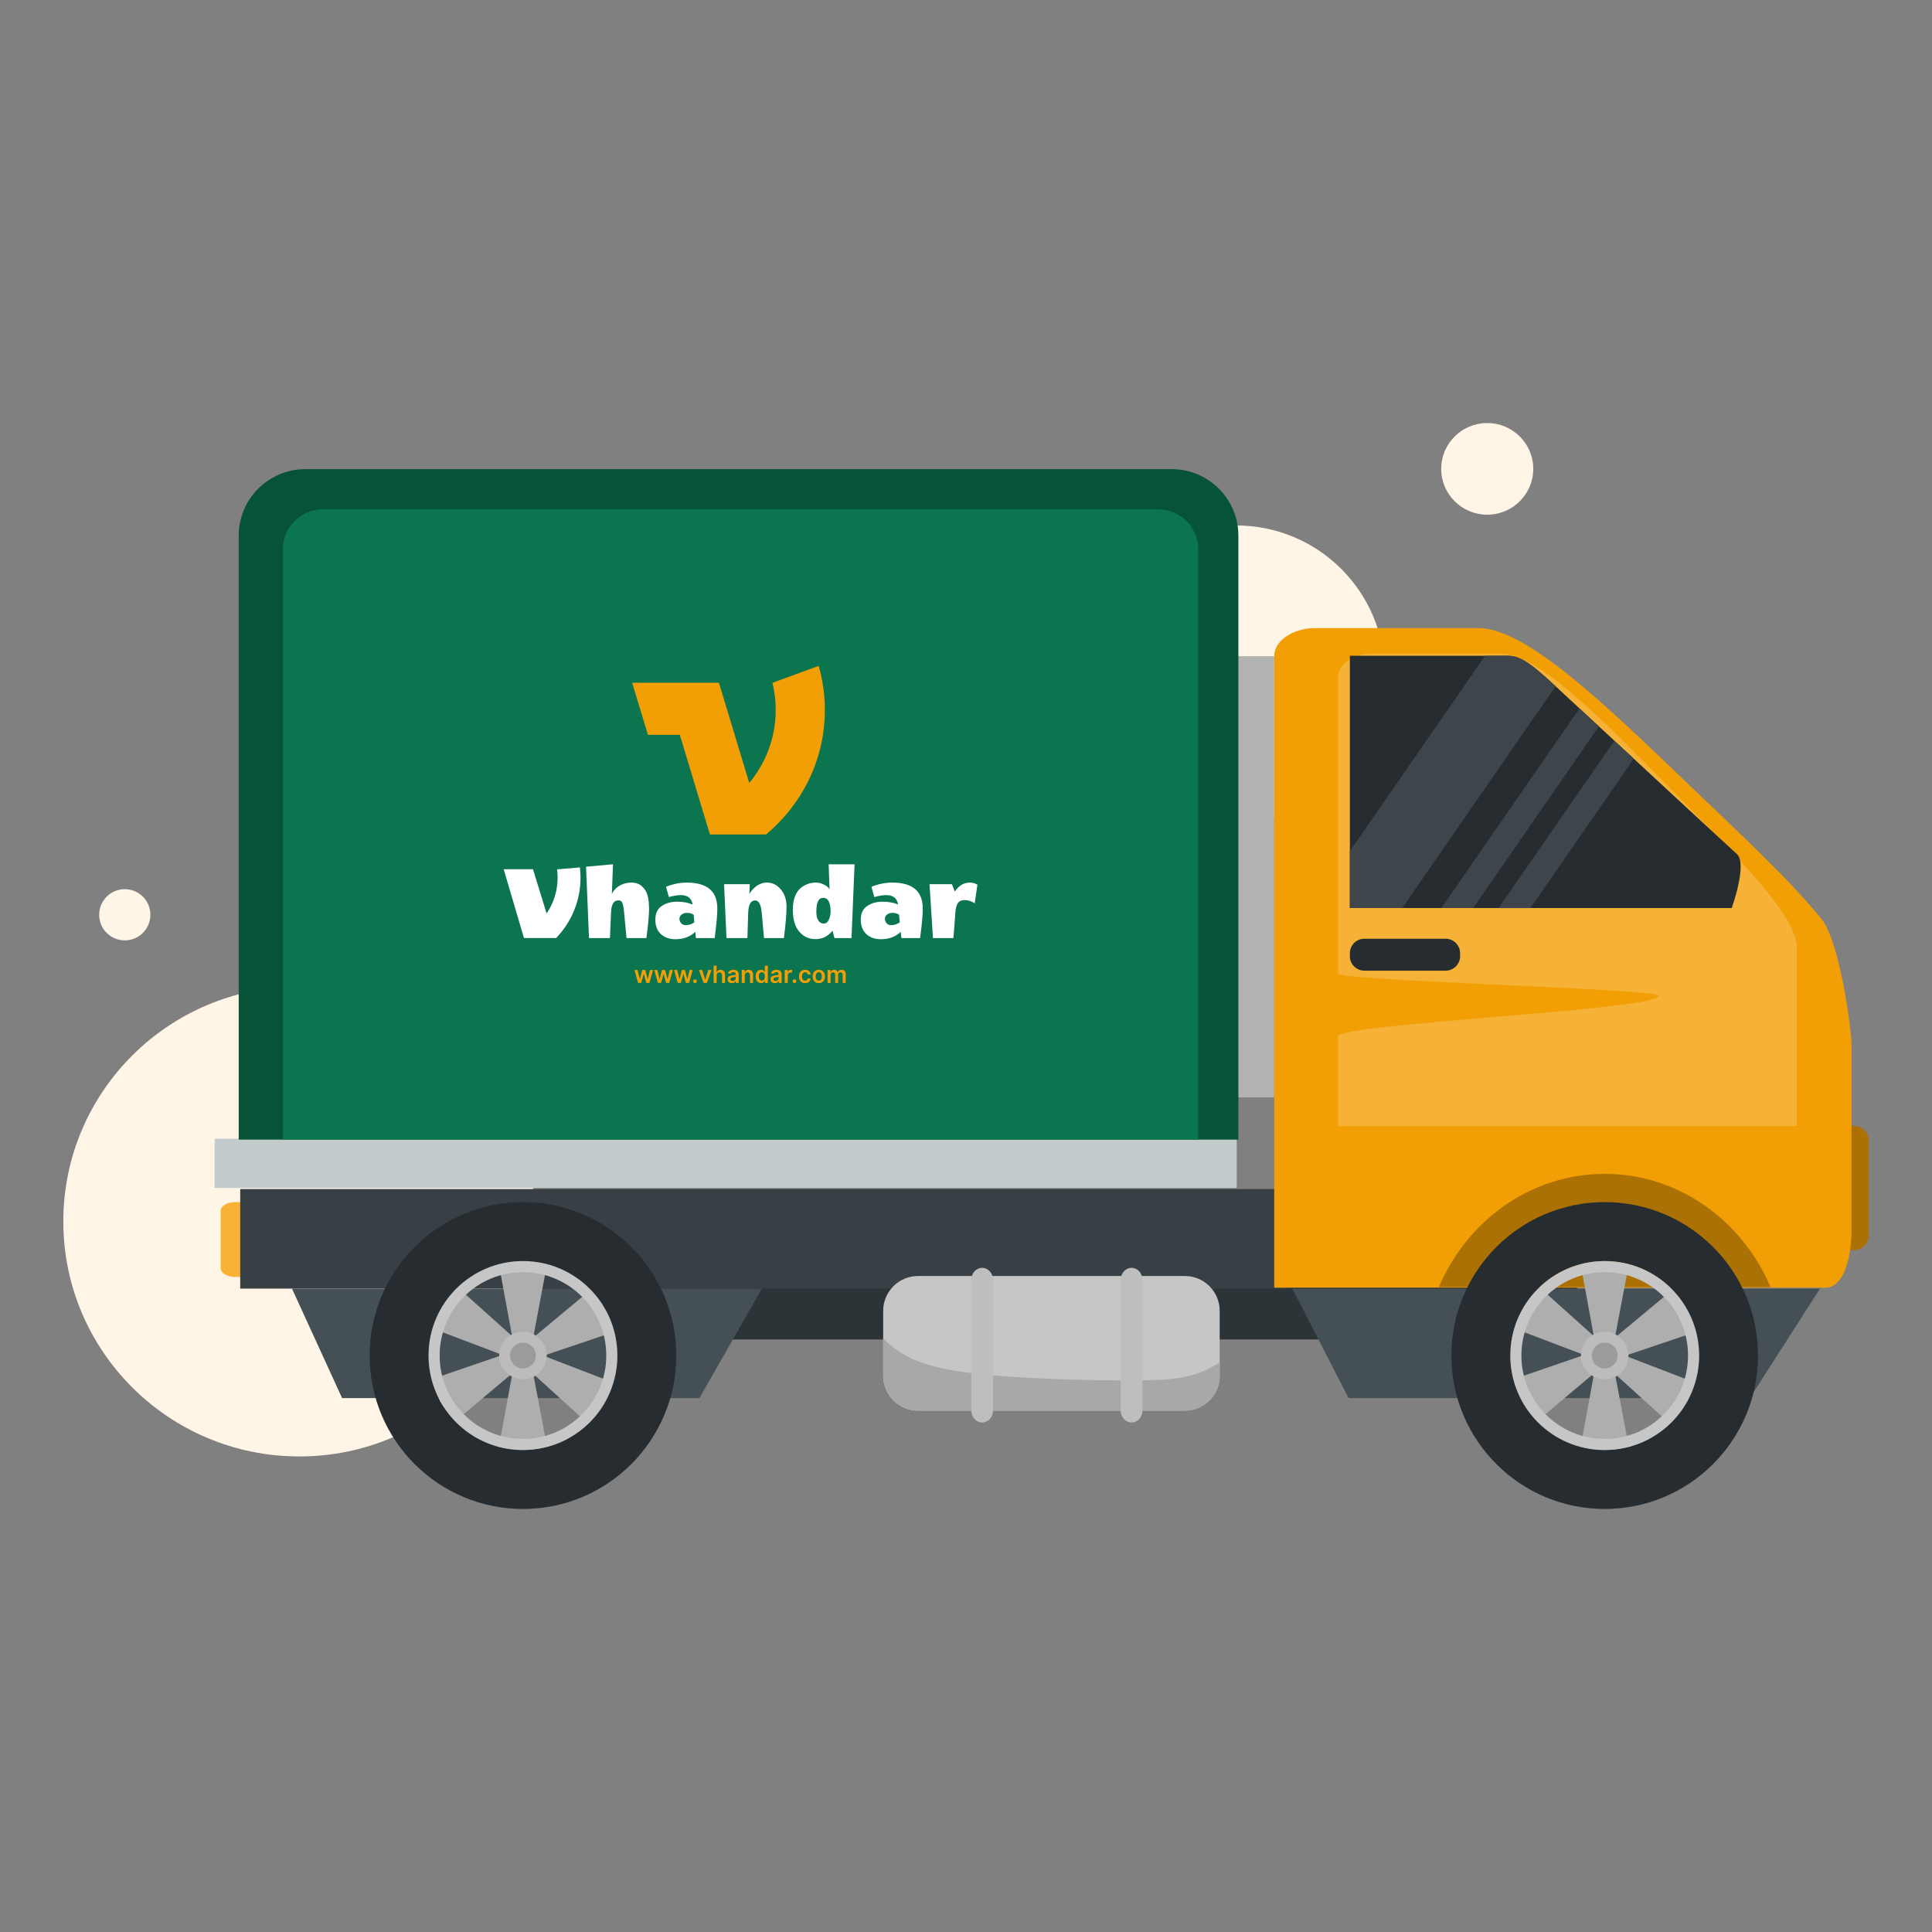 <svg width="290" height="290" viewBox="0 0 290 290" fill="none" xmlns="http://www.w3.org/2000/svg">
<rect x="0" y="0" width="290" height="290" fill="#808080" stroke="none"/>
<path d="M185.573 123.471C197.888 123.471 207.871 113.489 207.871 101.174C207.871 88.86 197.888 78.877 185.573 78.877C173.259 78.877 163.276 88.86 163.276 101.174C163.276 113.489 173.259 123.471 185.573 123.471Z" fill="#FEF5E6"/>
<path d="M44.935 218.618C64.504 218.618 80.368 202.826 80.368 183.347C80.368 163.867 64.504 148.076 44.935 148.076C25.366 148.076 9.503 163.867 9.503 183.347C9.503 202.826 25.366 218.618 44.935 218.618Z" fill="#FEF5E6"/>
<path d="M223.238 77.256C227.054 77.256 230.148 74.177 230.148 70.378C230.148 66.579 227.054 63.5 223.238 63.5C219.422 63.5 216.328 66.579 216.328 70.378C216.328 74.177 219.422 77.256 223.238 77.256Z" fill="#FEF5E6"/>
<path d="M18.729 141.155C20.852 141.155 22.573 139.434 22.573 137.311C22.573 135.188 20.852 133.467 18.729 133.467C16.606 133.467 14.885 135.188 14.885 137.311C14.885 139.434 16.606 141.155 18.729 141.155Z" fill="#FEF5E6"/>
<path d="M236.737 186.117H79.755V201.059H236.737V186.117Z" fill="#2D3437"/>
<path d="M276.796 169.014H278.321C279.522 169.014 280.497 169.99 280.497 171.192V185.453C280.497 186.655 279.522 187.631 278.321 187.631H276.796C275.595 187.631 274.62 186.655 274.62 185.453V171.193C274.62 169.991 275.595 169.014 276.798 169.014H276.796Z" fill="#AC7104"/>
<path d="M38.996 190.358C38.996 191.084 38.021 191.673 36.819 191.673H35.295C34.093 191.673 33.117 191.084 33.117 190.358V181.754C33.117 181.029 34.093 180.439 35.295 180.439H36.819C38.021 180.439 38.996 181.027 38.996 181.754V190.358Z" fill="#F9B233"/>
<path d="M104.985 209.859H51.35L43.827 193.426H114.368L104.985 209.859Z" fill="#454F56"/>
<path d="M193.038 178.482H36.057V193.424H193.038V178.482Z" fill="#384045"/>
<path d="M185.635 170.928H32.215V178.321H185.635V170.928Z" fill="#C4CBCD"/>
<path d="M82.06 216.891H74.934L77.398 203.471L74.934 190.051H82.06L79.523 203.471L82.06 216.891Z" fill="#AEAEAE"/>
<path d="M68.552 213.155L65.06 206.937L77.959 202.511L88.441 193.787L91.934 200.005L79 204.367L68.552 213.155Z" fill="#AEAEAE"/>
<path d="M65.199 199.51L68.917 193.426L79.07 202.535L91.796 207.435L88.077 213.518L77.962 204.349L65.199 199.51Z" fill="#AEAEAE"/>
<path d="M78.498 180.441C65.788 180.441 55.486 190.753 55.486 203.47C55.486 216.187 65.788 226.5 78.498 226.5C91.209 226.5 101.51 216.189 101.51 203.47C101.51 190.751 91.208 180.441 78.498 180.441ZM78.498 217.652C70.671 217.652 64.326 211.302 64.326 203.47C64.326 195.638 70.671 189.289 78.498 189.289C86.326 189.289 92.669 195.639 92.669 203.47C92.669 211.301 86.323 217.652 78.498 217.652Z" fill="#262C2F"/>
<path d="M78.498 189.289C70.671 189.289 64.326 195.639 64.326 203.47C64.326 211.301 70.671 217.653 78.498 217.653C86.326 217.653 92.669 211.302 92.669 203.47C92.669 195.638 86.323 189.289 78.498 189.289ZM78.498 215.985C71.592 215.985 65.994 210.383 65.994 203.47C65.994 196.557 71.592 190.957 78.498 190.957C85.404 190.957 91.002 196.559 91.002 203.47C91.002 210.381 85.404 215.985 78.498 215.985Z" fill="#C6C6C6"/>
<path d="M82.06 203.47C82.06 205.439 80.466 207.036 78.497 207.036C76.528 207.036 74.934 205.439 74.934 203.47C74.934 201.502 76.531 199.904 78.497 199.904C80.463 199.904 82.06 201.5 82.06 203.47Z" fill="#BDBCBC"/>
<path d="M80.43 203.471C80.43 204.542 79.565 205.408 78.497 205.408C77.429 205.408 76.564 204.54 76.564 203.471C76.564 202.403 77.429 201.535 78.497 201.535C79.565 201.535 80.43 202.403 80.43 203.471Z" fill="#9B9B9A"/>
<path d="M262.651 209.859H202.429L193.982 193.426H273.188L262.651 209.859Z" fill="#454F56"/>
<path d="M221.939 94.281H197.247C194.585 94.281 191.266 95.878 191.266 98.493V193.285H274.03C276.425 193.285 277.919 189.659 277.919 184.484V156.812C277.919 154.595 276.185 141.38 273.42 137.953C268.661 132.058 260.844 124.825 253.535 117.811C240.875 105.664 229.096 94.279 221.939 94.279V94.281Z" fill="#F29F05"/>
<path d="M225.222 98.133H205.599C203.483 98.133 200.846 99.481 200.846 101.686V146.121C200.846 147.261 248.985 148.382 248.985 149.478C248.985 151.613 200.846 153.655 200.846 155.56V169.031H269.708V142.247C269.708 137.158 259.516 127.341 250.328 117.985C240.269 107.738 230.908 98.134 225.222 98.134V98.133Z" fill="#F5B237"/>
<path d="M259.938 136.302H202.618V98.43H226.274C227.827 98.43 229.242 99.07 232.792 102.354C236.343 105.639 259.103 126.748 260.719 128.202C262.334 129.656 259.939 136.302 259.939 136.302H259.938Z" fill="#262C2F"/>
<path d="M191.266 98.492H185.635V164.729H191.266V98.492Z" fill="#B2B2B2"/>
<path d="M204.796 140.906H216.988C218.189 140.906 219.166 141.882 219.166 143.086V143.522C219.166 144.724 218.19 145.701 216.988 145.701H204.796C203.594 145.701 202.618 144.725 202.618 143.522V143.086C202.618 141.884 203.593 140.906 204.796 140.906Z" fill="#262C2F"/>
<path d="M232.792 102.354C229.242 99.07 227.827 98.43 226.274 98.43H222.916L202.618 127.77V136.302H210.476L233.503 103.014C233.218 102.749 232.978 102.526 232.792 102.354Z" fill="#3E464C"/>
<path d="M237.086 106.332L216.355 136.3H221.137L239.999 109.032C238.957 108.067 237.977 107.157 237.085 106.332H237.086Z" fill="#3E464C"/>
<path d="M242.321 111.186L224.945 136.304H229.726L245.235 113.885C244.248 112.971 243.27 112.066 242.321 111.186Z" fill="#3E464C"/>
<path d="M265.768 193.198C261.506 183.183 251.965 176.203 240.872 176.203C229.778 176.203 220.238 183.183 215.975 193.198H265.766H265.768Z" fill="#AC7104"/>
<path d="M244.435 216.891H237.307L239.773 203.471L237.307 190.051H244.435L241.899 203.471L244.435 216.891Z" fill="#AEAEAE"/>
<path d="M230.926 213.155L227.435 206.937L240.334 202.511L250.817 193.787L254.31 200.005L241.375 204.367L230.926 213.155Z" fill="#AEAEAE"/>
<path d="M227.572 199.51L231.293 193.426L241.445 202.535L254.171 207.435L250.452 213.518L240.336 204.349L227.572 199.51Z" fill="#AEAEAE"/>
<path d="M240.873 180.441C228.163 180.441 217.86 190.753 217.86 203.47C217.86 216.187 228.163 226.5 240.873 226.5C253.584 226.5 263.885 216.189 263.885 203.47C263.885 190.751 253.582 180.441 240.873 180.441ZM240.873 217.652C233.047 217.652 226.701 211.302 226.701 203.47C226.701 195.638 233.047 189.289 240.873 189.289C248.7 189.289 255.044 195.639 255.044 203.47C255.044 211.301 248.7 217.652 240.873 217.652Z" fill="#262C2F"/>
<path d="M240.873 189.289C233.047 189.289 226.701 195.639 226.701 203.47C226.701 211.301 233.047 217.653 240.873 217.653C248.7 217.653 255.044 211.302 255.044 203.47C255.044 195.638 248.7 189.289 240.873 189.289ZM240.873 215.985C233.967 215.985 228.368 210.383 228.368 203.47C228.368 196.557 233.967 190.957 240.873 190.957C247.779 190.957 253.377 196.559 253.377 203.47C253.377 210.381 247.779 215.985 240.873 215.985Z" fill="#C6C6C6"/>
<path d="M244.435 203.47C244.435 205.439 242.839 207.036 240.872 207.036C238.905 207.036 237.307 205.439 237.307 203.47C237.307 201.502 238.905 199.904 240.872 199.904C242.839 199.904 244.435 201.5 244.435 203.47Z" fill="#BDBCBC"/>
<path d="M242.807 203.471C242.807 204.542 241.94 205.408 240.872 205.408C239.804 205.408 238.938 204.54 238.938 203.471C238.938 202.403 239.804 201.535 240.872 201.535C241.94 201.535 242.807 202.403 242.807 203.471Z" fill="#9B9B9A"/>
<path d="M183.08 206.518C183.08 209.406 180.741 211.747 177.854 211.747H137.793C134.907 211.747 132.569 209.406 132.569 206.518V196.765C132.569 193.876 134.908 191.535 137.793 191.535H177.854C180.741 191.535 183.08 193.876 183.08 196.765V206.518Z" fill="#C6C6C6"/>
<path d="M182.02 205.144C179.024 206.797 175.842 207.121 172.467 207.167C167.757 207.233 163.034 207.191 158.326 206.998C153.484 206.799 148.578 206.555 143.784 205.818C140.968 205.385 138.058 204.72 135.573 203.265C134.392 202.573 133.396 201.772 132.569 200.873V206.517C132.569 209.406 134.908 211.747 137.793 211.747H177.854C180.741 211.747 183.08 209.406 183.08 206.517V204.471C182.74 204.712 182.39 204.94 182.02 205.144Z" fill="#A8A8A7"/>
<path d="M149.059 211.724C149.059 212.716 148.328 213.519 147.426 213.519C146.524 213.519 145.793 212.716 145.793 211.724V192.103C145.793 191.112 146.524 190.309 147.426 190.309C148.328 190.309 149.059 191.112 149.059 192.103V211.724Z" fill="#BEBEBE"/>
<path d="M35.831 80.42C35.831 74.897 40.308 70.42 45.831 70.42H175.885C181.408 70.42 185.885 74.897 185.885 80.42V171.059H35.831V80.42Z" fill="#075337"/>
<path d="M42.46 82.447C42.46 79.134 45.146 76.447 48.46 76.447H173.859C177.173 76.447 179.859 79.134 179.859 82.447V171.06H42.46V82.447Z" fill="#0A754E"/>
<path d="M171.483 211.724C171.483 212.716 170.752 213.519 169.85 213.519C168.948 213.519 168.218 212.716 168.218 211.724V192.103C168.218 191.112 168.948 190.309 169.85 190.309C170.752 190.309 171.483 191.112 171.483 192.103V211.724Z" fill="#BEBEBE"/>
<path d="M123.815 106.579C123.815 107.846 123.716 109.09 123.527 110.304C123.133 112.826 122.345 115.222 121.226 117.432C119.706 120.437 117.573 123.097 114.987 125.258H106.562L105.742 122.546L104.195 117.432L102.04 110.304H97.255L97 109.46L94.888 102.479H107.915L108.723 105.152L110.282 110.304L112.437 117.432L112.466 117.526C112.492 117.495 112.518 117.463 112.543 117.432C114.221 115.381 115.434 112.955 116.027 110.304C116.295 109.104 116.437 107.858 116.437 106.579C116.437 105.174 116.266 103.808 115.943 102.498L115.997 102.479L122.885 99.947C123.122 100.774 123.317 101.619 123.465 102.479C123.695 103.812 123.815 105.182 123.815 106.579Z" fill="#F29F05"/>
<path d="M143.317 133.829C143.92 132.93 144.666 132.48 145.553 132.48C145.974 132.48 146.361 132.583 146.714 132.788L146.305 135.588C145.85 135.269 145.338 135.109 144.768 135.109C144.199 135.109 143.852 135.337 143.659 135.792C143.545 136.076 143.471 136.35 143.436 136.612L143.112 140.811H140.039L139.527 132.72H142.89L143.316 133.829H143.317Z" fill="white"/>
<path d="M132.21 140.981C131.334 140.981 130.611 140.725 130.043 140.213C129.485 139.701 129.206 138.979 129.206 138.046C129.206 137.113 129.525 136.419 130.162 135.998C130.799 135.565 131.567 135.349 132.466 135.349C133.366 135.349 134.145 135.491 134.805 135.775C134.656 134.831 134.059 134.358 133.012 134.358C132.534 134.358 131.943 134.455 131.237 134.648L130.81 133.112C131.834 132.691 132.875 132.48 133.934 132.48C136.984 132.48 138.509 133.778 138.509 136.373C138.509 137.26 138.407 138.49 138.202 140.06L138.116 140.811H135.3L135.198 139.872C134.424 140.612 133.428 140.981 132.21 140.981ZM133.747 138.865C134.259 138.865 134.697 138.722 135.061 138.438L134.958 137.312C134.674 137.118 134.355 137.022 134.003 137.022C133.65 137.022 133.377 137.107 133.149 137.278C132.933 137.448 132.825 137.659 132.825 137.909C132.825 138.159 132.91 138.382 133.081 138.575C133.251 138.768 133.474 138.865 133.747 138.865Z" fill="white"/>
<path d="M119.005 136.577C119.005 135.792 119.113 135.115 119.33 134.546C119.558 133.976 119.853 133.55 120.217 133.265C120.888 132.742 121.634 132.48 122.453 132.48C122.863 132.48 123.238 132.566 123.579 132.736C123.932 132.896 124.177 133.061 124.314 133.232L124.518 133.471L124.382 129.732H128.274L127.814 140.811H125.253L124.964 139.701C124.281 140.543 123.439 140.965 122.437 140.965C121.446 140.976 120.628 140.606 119.979 139.855C119.33 139.104 119.006 138.011 119.006 136.578L119.005 136.577ZM123.545 134.768C122.874 134.768 122.538 135.451 122.538 136.816C122.538 137.067 122.555 137.306 122.59 137.533C122.624 137.76 122.727 137.999 122.897 138.249C123.068 138.5 123.318 138.625 123.649 138.625C123.979 138.625 124.229 138.443 124.4 138.079C124.582 137.704 124.673 137.282 124.673 136.815C124.673 135.45 124.298 134.767 123.546 134.767L123.545 134.768Z" fill="white"/>
<path d="M115.141 132.48C115.937 132.48 116.62 132.816 117.189 133.488C117.77 134.159 118.06 135.035 118.06 136.117C118.06 137.198 117.928 138.751 117.667 140.811H114.68L114.338 136.987C114.225 135.77 113.895 135.161 113.348 135.161C112.699 135.161 112.352 135.775 112.307 137.005L112.188 140.812H109.047L108.688 132.721H112.546L112.477 134.171C112.535 134.058 112.665 133.882 112.87 133.643C113.075 133.403 113.275 133.21 113.468 133.062C113.969 132.675 114.526 132.481 115.141 132.481V132.48Z" fill="white"/>
<path d="M101.373 140.981C100.497 140.981 99.774 140.725 99.206 140.213C98.649 139.701 98.369 138.979 98.369 138.046C98.369 137.113 98.688 136.419 99.325 135.998C99.962 135.565 100.73 135.349 101.629 135.349C102.529 135.349 103.308 135.491 103.967 135.775C103.819 134.831 103.222 134.358 102.175 134.358C101.697 134.358 101.106 134.455 100.4 134.648L99.973 133.112C100.997 132.691 102.038 132.48 103.097 132.48C106.147 132.48 107.672 133.778 107.672 136.373C107.672 137.26 107.57 138.49 107.364 140.06L107.279 140.811H104.463L104.36 139.872C103.587 140.612 102.591 140.981 101.373 140.981ZM102.909 138.865C103.421 138.865 103.859 138.722 104.223 138.438L104.121 137.312C103.837 137.118 103.518 137.022 103.165 137.022C102.813 137.022 102.54 137.107 102.312 137.278C102.095 137.448 101.987 137.659 101.987 137.909C101.987 138.159 102.073 138.382 102.243 138.575C102.414 138.768 102.636 138.865 102.909 138.865Z" fill="white"/>
<path d="M97.203 134.427C97.066 133.892 96.793 133.436 96.383 133.061C95.974 132.675 95.445 132.48 94.796 132.48C94.386 132.48 94.005 132.538 93.652 132.651C92.81 132.935 92.207 133.442 91.843 134.171L92.014 129.732L87.967 130.096L88.412 140.811H91.553L91.724 136.868C91.781 135.718 92.145 135.144 92.817 135.144C93.09 135.144 93.283 135.258 93.397 135.485C93.511 135.713 93.602 136.168 93.67 136.851L94.045 140.811H97.032C97.294 138.751 97.425 137.306 97.425 136.475C97.425 135.644 97.351 134.961 97.203 134.427Z" fill="white"/>
<g clip-path="url(#clip0_1145_13698)">
<path d="M87.141 131.726C87.141 135.249 85.746 138.446 83.478 140.799H78.646L75.605 130.477H80.002L82.047 137.112C82.067 137.086 82.088 137.06 82.109 137.033C83.114 135.51 83.699 133.686 83.699 131.726C83.699 131.31 83.673 130.899 83.622 130.497L87.052 130.201C87.063 130.293 87.141 131.305 87.141 131.726Z" fill="white"/>
</g>
<path d="M124.221 147.533V145.594H124.658V145.923H124.681C124.721 145.812 124.788 145.725 124.881 145.663C124.975 145.6 125.086 145.568 125.216 145.568C125.347 145.568 125.458 145.6 125.548 145.664C125.639 145.727 125.703 145.814 125.74 145.923H125.76C125.803 145.815 125.875 145.73 125.977 145.666C126.08 145.601 126.202 145.568 126.342 145.568C126.521 145.568 126.666 145.625 126.779 145.738C126.892 145.85 126.948 146.015 126.948 146.231V147.533H126.49V146.302C126.49 146.182 126.458 146.094 126.394 146.038C126.33 145.982 126.252 145.953 126.159 145.953C126.049 145.953 125.963 145.988 125.9 146.057C125.839 146.125 125.808 146.214 125.808 146.323V147.533H125.36V146.283C125.36 146.183 125.33 146.103 125.269 146.043C125.209 145.983 125.131 145.953 125.034 145.953C124.968 145.953 124.909 145.97 124.855 146.004C124.801 146.037 124.758 146.084 124.726 146.144C124.694 146.204 124.678 146.274 124.678 146.354V147.533H124.221Z" fill="#F29F05"/>
<path d="M122.904 147.571C122.714 147.571 122.55 147.529 122.411 147.446C122.273 147.363 122.165 147.246 122.088 147.096C122.012 146.946 121.975 146.771 121.975 146.571C121.975 146.371 122.012 146.195 122.088 146.044C122.165 145.894 122.273 145.777 122.411 145.693C122.55 145.61 122.714 145.568 122.904 145.568C123.093 145.568 123.257 145.61 123.396 145.693C123.535 145.777 123.642 145.894 123.718 146.044C123.795 146.195 123.833 146.371 123.833 146.571C123.833 146.771 123.795 146.946 123.718 147.096C123.642 147.246 123.535 147.363 123.396 147.446C123.257 147.529 123.093 147.571 122.904 147.571ZM122.906 147.205C123.009 147.205 123.095 147.176 123.164 147.12C123.233 147.063 123.284 146.986 123.318 146.89C123.352 146.794 123.37 146.687 123.37 146.57C123.37 146.451 123.352 146.344 123.318 146.248C123.284 146.151 123.233 146.074 123.164 146.017C123.095 145.959 123.009 145.931 122.906 145.931C122.801 145.931 122.714 145.959 122.644 146.017C122.575 146.074 122.523 146.151 122.488 146.248C122.455 146.344 122.438 146.451 122.438 146.57C122.438 146.687 122.455 146.794 122.488 146.89C122.523 146.986 122.575 147.063 122.644 147.12C122.714 147.176 122.801 147.205 122.906 147.205Z" fill="#F29F05"/>
<path d="M120.852 147.571C120.658 147.571 120.492 147.528 120.353 147.443C120.215 147.358 120.109 147.241 120.034 147.091C119.96 146.94 119.923 146.767 119.923 146.571C119.923 146.374 119.96 146.2 120.036 146.049C120.112 145.898 120.219 145.78 120.357 145.696C120.496 145.611 120.66 145.568 120.849 145.568C121.007 145.568 121.146 145.597 121.267 145.655C121.389 145.713 121.486 145.794 121.559 145.899C121.631 146.004 121.673 146.126 121.683 146.265H121.246C121.228 146.172 121.186 146.094 121.119 146.032C121.054 145.969 120.966 145.937 120.856 145.937C120.762 145.937 120.68 145.962 120.609 146.013C120.539 146.062 120.484 146.134 120.444 146.227C120.405 146.321 120.386 146.433 120.386 146.563C120.386 146.695 120.405 146.809 120.444 146.904C120.483 146.998 120.537 147.071 120.607 147.123C120.678 147.173 120.76 147.198 120.856 147.198C120.923 147.198 120.983 147.186 121.036 147.161C121.09 147.134 121.135 147.097 121.171 147.048C121.207 146.999 121.232 146.94 121.246 146.87H121.683C121.672 147.007 121.631 147.129 121.561 147.235C121.492 147.34 121.396 147.423 121.276 147.482C121.156 147.541 121.014 147.571 120.852 147.571Z" fill="#F29F05"/>
<path d="M119.256 147.561C119.18 147.561 119.114 147.534 119.059 147.48C119.005 147.426 118.978 147.361 118.978 147.283C118.978 147.207 119.005 147.142 119.059 147.089C119.114 147.035 119.18 147.008 119.256 147.008C119.33 147.008 119.395 147.035 119.449 147.089C119.505 147.142 119.533 147.207 119.534 147.283C119.533 147.334 119.52 147.381 119.494 147.423C119.468 147.465 119.435 147.499 119.393 147.524C119.351 147.549 119.306 147.561 119.256 147.561Z" fill="#F29F05"/>
<path d="M117.787 147.534V145.594H118.23V145.917H118.25C118.286 145.805 118.346 145.719 118.432 145.659C118.519 145.597 118.618 145.566 118.729 145.566C118.754 145.566 118.782 145.568 118.814 145.57C118.846 145.572 118.872 145.575 118.893 145.579V145.999C118.874 145.993 118.843 145.987 118.801 145.982C118.76 145.976 118.72 145.973 118.681 145.973C118.598 145.973 118.523 145.991 118.456 146.027C118.391 146.063 118.339 146.112 118.301 146.175C118.263 146.238 118.244 146.311 118.244 146.393V147.534H117.787Z" fill="#F29F05"/>
<path d="M116.304 147.572C116.181 147.572 116.07 147.55 115.972 147.506C115.874 147.462 115.796 147.396 115.739 147.309C115.683 147.223 115.655 147.116 115.655 146.989C115.655 146.879 115.675 146.789 115.715 146.717C115.756 146.646 115.811 146.589 115.881 146.546C115.95 146.503 116.029 146.47 116.117 146.448C116.205 146.426 116.296 146.409 116.391 146.399C116.504 146.387 116.597 146.377 116.667 146.368C116.738 146.357 116.789 146.342 116.821 146.322C116.854 146.301 116.87 146.269 116.87 146.225V146.217C116.87 146.122 116.842 146.049 116.786 145.996C116.73 145.944 116.648 145.918 116.542 145.918C116.43 145.918 116.341 145.943 116.276 145.991C116.211 146.04 116.167 146.098 116.144 146.164L115.718 146.104C115.751 145.986 115.807 145.887 115.884 145.808C115.962 145.728 116.057 145.669 116.168 145.629C116.28 145.589 116.404 145.568 116.54 145.568C116.633 145.568 116.726 145.579 116.819 145.601C116.911 145.623 116.996 145.659 117.073 145.71C117.149 145.759 117.211 145.827 117.257 145.913C117.304 145.999 117.328 146.106 117.328 146.235V147.533H116.888V147.267H116.873C116.845 147.32 116.806 147.371 116.756 147.418C116.706 147.464 116.643 147.502 116.567 147.53C116.493 147.558 116.405 147.572 116.304 147.572ZM116.422 147.236C116.514 147.236 116.594 147.218 116.661 147.182C116.728 147.145 116.78 147.096 116.816 147.036C116.853 146.975 116.872 146.909 116.872 146.837V146.609C116.857 146.621 116.833 146.631 116.799 146.642C116.765 146.652 116.727 146.661 116.685 146.668C116.643 146.676 116.601 146.682 116.56 146.688C116.519 146.694 116.483 146.699 116.453 146.703C116.384 146.713 116.323 146.728 116.269 146.749C116.216 146.77 116.173 146.799 116.142 146.837C116.111 146.874 116.095 146.922 116.095 146.981C116.095 147.065 116.126 147.129 116.187 147.172C116.249 147.215 116.327 147.236 116.422 147.236Z" fill="#F29F05"/>
<path d="M114.226 147.567C114.073 147.567 113.937 147.528 113.817 147.45C113.696 147.371 113.601 147.258 113.531 147.109C113.461 146.96 113.426 146.779 113.426 146.566C113.426 146.35 113.462 146.169 113.533 146.02C113.604 145.871 113.7 145.759 113.822 145.683C113.943 145.607 114.078 145.568 114.227 145.568C114.341 145.568 114.434 145.588 114.507 145.627C114.58 145.664 114.639 145.71 114.681 145.764C114.724 145.817 114.758 145.867 114.781 145.914H114.8V144.947H115.258V147.533H114.809V147.228H114.781C114.758 147.275 114.724 147.325 114.679 147.378C114.634 147.43 114.575 147.475 114.502 147.512C114.429 147.549 114.337 147.567 114.226 147.567ZM114.353 147.192C114.45 147.192 114.532 147.166 114.601 147.114C114.669 147.061 114.721 146.987 114.756 146.893C114.791 146.799 114.809 146.689 114.809 146.563C114.809 146.438 114.791 146.329 114.756 146.236C114.721 146.144 114.67 146.072 114.602 146.02C114.535 145.969 114.452 145.943 114.353 145.943C114.251 145.943 114.166 145.97 114.098 146.023C114.03 146.076 113.979 146.149 113.944 146.243C113.91 146.336 113.892 146.443 113.892 146.563C113.892 146.685 113.91 146.793 113.944 146.888C113.979 146.982 114.031 147.057 114.099 147.111C114.168 147.165 114.253 147.192 114.353 147.192Z" fill="#F29F05"/>
<path d="M111.796 146.397V147.533H111.339V145.594H111.776V145.923H111.799C111.843 145.815 111.915 145.728 112.012 145.664C112.111 145.6 112.232 145.568 112.377 145.568C112.511 145.568 112.628 145.597 112.727 145.654C112.827 145.711 112.905 145.794 112.959 145.903C113.015 146.012 113.042 146.143 113.041 146.298V147.533H112.584V146.369C112.584 146.239 112.551 146.138 112.483 146.065C112.417 145.991 112.325 145.955 112.207 145.955C112.127 145.955 112.056 145.972 111.993 146.008C111.932 146.042 111.883 146.092 111.848 146.158C111.814 146.224 111.796 146.303 111.796 146.397Z" fill="#F29F05"/>
<path d="M109.856 147.572C109.733 147.572 109.622 147.55 109.524 147.506C109.426 147.462 109.349 147.396 109.291 147.309C109.235 147.223 109.207 147.116 109.207 146.989C109.207 146.879 109.227 146.789 109.267 146.717C109.308 146.646 109.363 146.589 109.433 146.546C109.503 146.503 109.581 146.47 109.669 146.448C109.757 146.426 109.849 146.409 109.943 146.399C110.057 146.387 110.149 146.377 110.219 146.368C110.29 146.357 110.341 146.342 110.373 146.322C110.406 146.301 110.423 146.269 110.423 146.225V146.217C110.423 146.122 110.394 146.049 110.338 145.996C110.282 145.944 110.2 145.918 110.094 145.918C109.982 145.918 109.894 145.943 109.828 145.991C109.763 146.04 109.719 146.098 109.697 146.164L109.27 146.104C109.304 145.986 109.359 145.887 109.437 145.808C109.514 145.728 109.609 145.669 109.721 145.629C109.833 145.589 109.956 145.568 110.092 145.568C110.185 145.568 110.278 145.579 110.371 145.601C110.463 145.623 110.548 145.659 110.625 145.71C110.701 145.759 110.763 145.827 110.809 145.913C110.856 145.999 110.88 146.106 110.88 146.235V147.533H110.44V147.267H110.425C110.397 147.32 110.358 147.371 110.308 147.418C110.258 147.464 110.195 147.502 110.12 147.53C110.045 147.558 109.957 147.572 109.856 147.572ZM109.974 147.236C110.066 147.236 110.146 147.218 110.213 147.182C110.28 147.145 110.332 147.096 110.368 147.036C110.405 146.975 110.424 146.909 110.424 146.837V146.609C110.41 146.621 110.385 146.631 110.351 146.642C110.317 146.652 110.279 146.661 110.237 146.668C110.195 146.676 110.153 146.682 110.112 146.688C110.071 146.694 110.035 146.699 110.005 146.703C109.937 146.713 109.876 146.728 109.822 146.749C109.768 146.77 109.725 146.799 109.694 146.837C109.663 146.874 109.647 146.922 109.647 146.981C109.647 147.065 109.678 147.129 109.74 147.172C109.801 147.215 109.879 147.236 109.974 147.236Z" fill="#F29F05"/>
<path d="M107.574 146.397V147.533H107.117V144.947H107.564V145.923H107.587C107.632 145.814 107.703 145.728 107.798 145.664C107.894 145.6 108.016 145.568 108.164 145.568C108.299 145.568 108.416 145.597 108.516 145.653C108.616 145.709 108.694 145.792 108.748 145.901C108.804 146.009 108.832 146.142 108.832 146.298V147.533H108.375V146.369C108.375 146.238 108.341 146.137 108.274 146.065C108.207 145.991 108.114 145.955 107.993 145.955C107.913 145.955 107.84 145.973 107.776 146.008C107.713 146.042 107.663 146.092 107.627 146.158C107.592 146.224 107.574 146.303 107.574 146.397Z" fill="#F29F05"/>
<path d="M106.801 145.594L106.11 147.533H105.605L104.915 145.594H105.402L105.848 147.034H105.868L106.315 145.594H106.801Z" fill="#F29F05"/>
<path d="M104.319 147.561C104.242 147.561 104.177 147.534 104.122 147.48C104.067 147.426 104.04 147.361 104.041 147.283C104.04 147.207 104.067 147.142 104.122 147.089C104.177 147.035 104.242 147.008 104.319 147.008C104.393 147.008 104.457 147.035 104.512 147.089C104.568 147.142 104.596 147.207 104.597 147.283C104.596 147.334 104.582 147.381 104.556 147.423C104.531 147.465 104.497 147.499 104.455 147.524C104.414 147.549 104.369 147.561 104.319 147.561Z" fill="#F29F05"/>
<path d="M101.726 147.533L101.178 145.594H101.644L101.985 146.957H102.002L102.351 145.594H102.812L103.16 146.95H103.179L103.515 145.594H103.982L103.433 147.533H102.957L102.593 146.223H102.567L102.203 147.533H101.726Z" fill="#F29F05"/>
<path d="M98.75 147.533L98.202 145.594H98.668L99.009 146.957H99.027L99.375 145.594H99.836L100.184 146.95H100.203L100.539 145.594H101.006L100.457 147.533H99.981L99.618 146.223H99.591L99.227 147.533H98.75Z" fill="#F29F05"/>
<path d="M95.775 147.533L95.227 145.594H95.692L96.033 146.957H96.051L96.4 145.594H96.86L97.209 146.95H97.228L97.564 145.594H98.031L97.482 147.533H97.006L96.642 146.223H96.615L96.252 147.533H95.775Z" fill="#F29F05"/>
<defs>
<clipPath id="clip0_1145_13698">
<rect width="11.536" height="10.598" fill="white" transform="translate(75.605 130.201)"/>
</clipPath>
</defs>
</svg>
